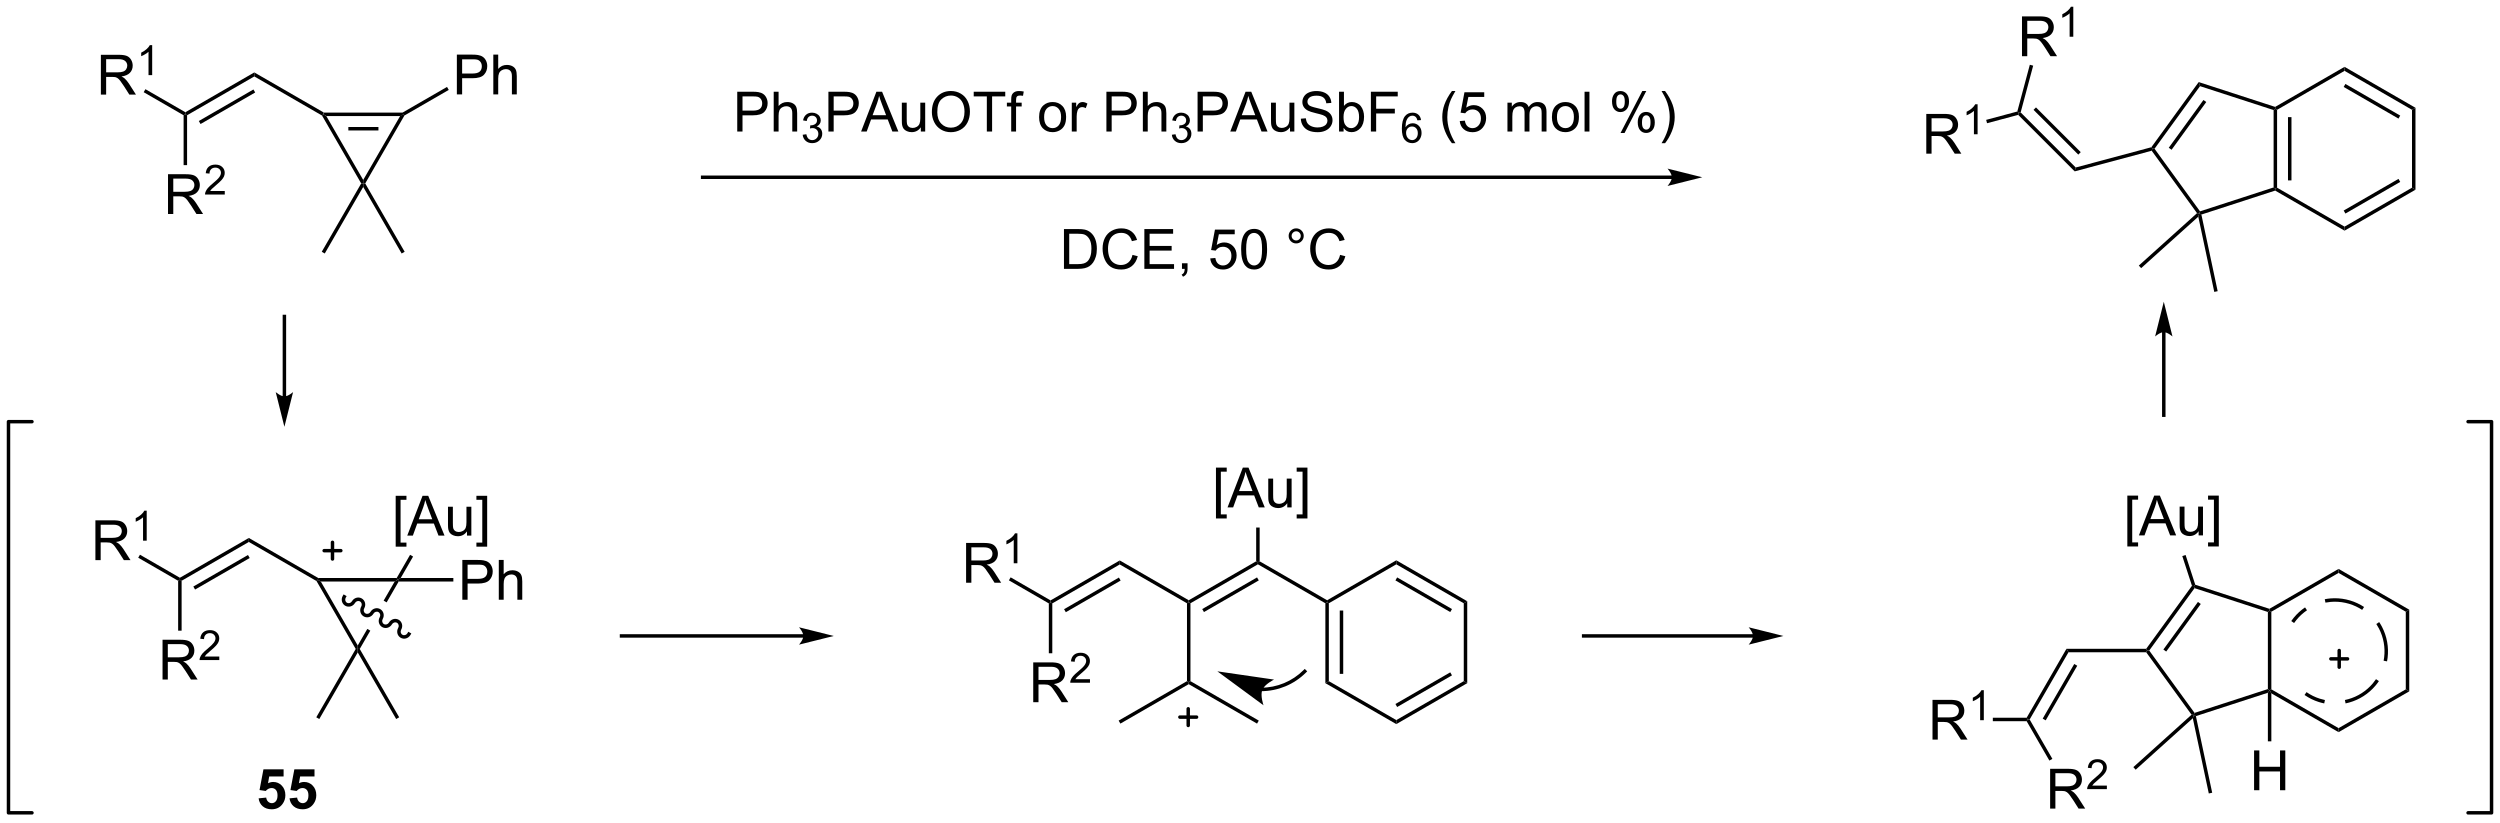 <?xml version="1.0" encoding="UTF-8"?>
<!DOCTYPE svg PUBLIC '-//W3C//DTD SVG 1.0//EN'
          'http://www.w3.org/TR/2001/REC-SVG-20010904/DTD/svg10.dtd'>
<svg stroke-dasharray="none" shape-rendering="auto" xmlns="http://www.w3.org/2000/svg" font-family="'Dialog'" text-rendering="auto" width="987" fill-opacity="1" color-interpolation="auto" color-rendering="auto" preserveAspectRatio="xMidYMid meet" font-size="12px" viewBox="0 0 987 325" fill="black" xmlns:xlink="http://www.w3.org/1999/xlink" stroke="black" image-rendering="auto" stroke-miterlimit="10" stroke-linecap="square" stroke-linejoin="miter" font-style="normal" stroke-width="1" height="325" stroke-dashoffset="0" font-weight="normal" stroke-opacity="1"
><!--Generated by the Batik Graphics2D SVG Generator--><defs id="genericDefs"
  /><g
  ><defs id="defs1"
    ><clipPath clipPathUnits="userSpaceOnUse" id="clipPath1"
      ><path d="M0.646 2.81 L370.767 2.81 L370.767 124.403 L0.646 124.403 L0.646 2.81 Z"
      /></clipPath
      ><clipPath clipPathUnits="userSpaceOnUse" id="clipPath2"
      ><path d="M1.751 14.32 L1.751 132.532 L361.581 132.532 L361.581 14.32 Z"
      /></clipPath
    ></defs
    ><g transform="scale(2.667,2.667) translate(-0.646,-2.81) matrix(1.029,0,0,1.029,-1.155,-11.919)"
    ><path d="M48.711 31.012 L48.278 30.762 L48.345 30.512 L59.711 30.512 L59.778 30.762 L59.345 31.012 ZM51.863 33.083 L56.192 33.083 L56.192 32.583 L51.863 32.583 Z" stroke="none" clip-path="url(#clipPath2)"
    /></g
    ><g transform="matrix(2.743,0,0,2.743,-4.803,-39.279)"
    ><path d="M48.095 30.945 L48.278 30.762 L48.711 31.012 L54.028 40.222 L54.028 40.722 L53.739 40.722 Z" stroke="none" clip-path="url(#clipPath2)"
    /></g
    ><g transform="matrix(2.743,0,0,2.743,-4.803,-39.279)"
    ><path d="M54.316 40.722 L54.028 40.722 L54.028 40.222 L59.345 31.012 L59.778 30.762 L59.961 30.945 Z" stroke="none" clip-path="url(#clipPath2)"
    /></g
    ><g transform="matrix(2.743,0,0,2.743,-4.803,-39.279)"
    ><path d="M67.507 27.907 L67.507 22.181 L69.668 22.181 Q70.239 22.181 70.538 22.236 Q70.96 22.306 71.244 22.504 Q71.531 22.699 71.705 23.056 Q71.879 23.41 71.879 23.837 Q71.879 24.566 71.413 25.074 Q70.95 25.579 69.734 25.579 L68.265 25.579 L68.265 27.907 L67.507 27.907 ZM68.265 24.902 L69.747 24.902 Q70.481 24.902 70.788 24.629 Q71.098 24.355 71.098 23.861 Q71.098 23.501 70.916 23.246 Q70.734 22.988 70.437 22.907 Q70.247 22.855 69.731 22.855 L68.265 22.855 L68.265 24.902 ZM72.754 27.907 L72.754 22.181 L73.458 22.181 L73.458 24.236 Q73.95 23.665 74.7 23.665 Q75.161 23.665 75.499 23.848 Q75.84 24.027 75.986 24.348 Q76.132 24.668 76.132 25.277 L76.132 27.907 L75.429 27.907 L75.429 25.277 Q75.429 24.751 75.2 24.512 Q74.973 24.27 74.554 24.27 Q74.242 24.27 73.965 24.433 Q73.692 24.595 73.575 24.874 Q73.458 25.15 73.458 25.637 L73.458 27.907 L72.754 27.907 Z" stroke="none" clip-path="url(#clipPath2)"
    /></g
    ><g transform="matrix(2.743,0,0,2.743,-4.803,-39.279)"
    ><path d="M59.961 30.945 L59.778 30.762 L59.711 30.512 L66.09 26.829 L66.34 27.262 Z" stroke="none" clip-path="url(#clipPath2)"
    /></g
    ><g transform="matrix(2.743,0,0,2.743,-4.803,-39.279)"
    ><path d="M48.345 30.512 L48.278 30.762 L48.095 30.945 L38.353 25.321 L38.353 24.744 Z" stroke="none" clip-path="url(#clipPath2)"
    /></g
    ><g transform="matrix(2.743,0,0,2.743,-4.803,-39.279)"
    ><path d="M38.353 24.744 L38.353 25.321 L28.678 30.907 L28.428 30.762 L28.428 30.474 ZM38.228 27.198 L30.366 31.737 L30.616 32.17 L38.478 27.631 Z" stroke="none" clip-path="url(#clipPath2)"
    /></g
    ><g transform="matrix(2.743,0,0,2.743,-4.803,-39.279)"
    ><path d="M16.27 27.933 L16.27 22.206 L18.809 22.206 Q19.575 22.206 19.974 22.36 Q20.372 22.513 20.609 22.904 Q20.849 23.294 20.849 23.768 Q20.849 24.378 20.453 24.797 Q20.059 25.214 19.234 25.326 Q19.536 25.472 19.692 25.612 Q20.023 25.917 20.32 26.373 L21.317 27.933 L20.364 27.933 L19.606 26.74 Q19.273 26.224 19.057 25.951 Q18.843 25.677 18.674 25.568 Q18.505 25.459 18.328 25.417 Q18.2 25.388 17.906 25.388 L17.028 25.388 L17.028 27.933 L16.27 27.933 ZM17.028 24.732 L18.656 24.732 Q19.177 24.732 19.468 24.625 Q19.763 24.518 19.914 24.282 Q20.067 24.044 20.067 23.768 Q20.067 23.362 19.77 23.102 Q19.476 22.839 18.841 22.839 L17.028 22.839 L17.028 24.732 Z" stroke="none" clip-path="url(#clipPath2)"
    /></g
    ><g transform="matrix(2.743,0,0,2.743,-4.803,-39.279)"
    ><path d="M23.654 25.133 L23.127 25.133 L23.127 21.771 Q22.935 21.953 22.627 22.134 Q22.318 22.316 22.072 22.408 L22.072 21.898 Q22.513 21.689 22.843 21.394 Q23.175 21.097 23.314 20.82 L23.654 20.82 L23.654 25.133 Z" stroke="none" clip-path="url(#clipPath2)"
    /></g
    ><g transform="matrix(2.743,0,0,2.743,-4.803,-39.279)"
    ><path d="M28.428 30.474 L28.428 30.762 L28.178 30.907 L22.432 27.59 L22.682 27.157 Z" stroke="none" clip-path="url(#clipPath2)"
    /></g
    ><g transform="matrix(2.743,0,0,2.743,-4.803,-39.279)"
    ><path d="M25.933 45.123 L25.933 39.396 L28.473 39.396 Q29.238 39.396 29.637 39.55 Q30.035 39.703 30.272 40.094 Q30.512 40.485 30.512 40.959 Q30.512 41.568 30.116 41.987 Q29.723 42.404 28.897 42.516 Q29.199 42.662 29.355 42.802 Q29.686 43.107 29.983 43.563 L30.98 45.123 L30.027 45.123 L29.269 43.93 Q28.936 43.414 28.72 43.141 Q28.506 42.867 28.337 42.758 Q28.168 42.649 27.991 42.607 Q27.863 42.578 27.569 42.578 L26.691 42.578 L26.691 45.123 L25.933 45.123 ZM26.691 41.922 L28.319 41.922 Q28.84 41.922 29.131 41.815 Q29.426 41.709 29.577 41.472 Q29.73 41.235 29.73 40.959 Q29.73 40.552 29.433 40.292 Q29.139 40.029 28.504 40.029 L26.691 40.029 L26.691 41.922 Z" stroke="none" clip-path="url(#clipPath2)"
    /></g
    ><g transform="matrix(2.743,0,0,2.743,-4.803,-39.279)"
    ><path d="M34.102 41.815 L34.102 42.323 L31.262 42.323 Q31.256 42.131 31.325 41.955 Q31.432 41.666 31.67 41.385 Q31.911 41.104 32.362 40.735 Q33.061 40.16 33.307 39.825 Q33.553 39.489 33.553 39.19 Q33.553 38.877 33.329 38.662 Q33.106 38.446 32.745 38.446 Q32.364 38.446 32.135 38.674 Q31.907 38.903 31.905 39.307 L31.362 39.252 Q31.419 38.645 31.782 38.328 Q32.145 38.01 32.756 38.01 Q33.376 38.01 33.735 38.354 Q34.096 38.696 34.096 39.202 Q34.096 39.459 33.991 39.709 Q33.885 39.957 33.639 40.233 Q33.395 40.508 32.827 40.989 Q32.352 41.387 32.217 41.53 Q32.083 41.672 31.995 41.815 L34.102 41.815 Z" stroke="none" clip-path="url(#clipPath2)"
    /></g
    ><g transform="matrix(2.743,0,0,2.743,-4.803,-39.279)"
    ><path d="M28.178 30.907 L28.428 30.762 L28.678 30.907 L28.678 38.088 L28.178 38.088 Z" stroke="none" clip-path="url(#clipPath2)"
    /></g
    ><g transform="matrix(2.743,0,0,2.743,-4.803,-39.279)"
    ><path d="M242.382 39.586 L102.882 39.586 L102.632 39.586 L102.632 40.086 L102.882 40.086 L242.382 40.086 L242.632 40.086 L242.632 39.586 L242.382 39.586 ZM246.757 39.836 L241.757 38.586 C241.757 38.586 242.382 39.289 242.382 39.836 C242.382 40.383 241.757 41.086 241.757 41.086 Z" stroke="none" clip-path="url(#clipPath2)"
    /></g
    ><g transform="matrix(2.743,0,0,2.743,-4.803,-39.279)"
    ><path d="M107.862 33.248 L107.862 27.521 L110.024 27.521 Q110.594 27.521 110.893 27.576 Q111.315 27.646 111.599 27.844 Q111.886 28.039 112.06 28.396 Q112.235 28.75 112.235 29.177 Q112.235 29.906 111.768 30.414 Q111.305 30.919 110.089 30.919 L108.62 30.919 L108.62 33.248 L107.862 33.248 ZM108.62 30.242 L110.102 30.242 Q110.836 30.242 111.143 29.969 Q111.453 29.695 111.453 29.201 Q111.453 28.841 111.271 28.586 Q111.089 28.328 110.792 28.247 Q110.602 28.195 110.086 28.195 L108.62 28.195 L108.62 30.242 ZM113.11 33.248 L113.11 27.521 L113.813 27.521 L113.813 29.576 Q114.305 29.005 115.055 29.005 Q115.516 29.005 115.854 29.188 Q116.195 29.367 116.341 29.688 Q116.487 30.008 116.487 30.617 L116.487 33.248 L115.784 33.248 L115.784 30.617 Q115.784 30.091 115.555 29.852 Q115.328 29.61 114.909 29.61 Q114.597 29.61 114.32 29.773 Q114.047 29.935 113.93 30.214 Q113.813 30.49 113.813 30.977 L113.813 33.248 L113.11 33.248 Z" stroke="none" clip-path="url(#clipPath2)"
    /></g
    ><g transform="matrix(2.743,0,0,2.743,-4.803,-39.279)"
    ><path d="M117.282 33.713 L117.809 33.642 Q117.901 34.092 118.118 34.289 Q118.337 34.486 118.651 34.486 Q119.022 34.486 119.278 34.228 Q119.536 33.971 119.536 33.59 Q119.536 33.226 119.298 32.992 Q119.061 32.756 118.694 32.756 Q118.546 32.756 118.323 32.814 L118.382 32.351 Q118.434 32.357 118.466 32.357 Q118.804 32.357 119.073 32.181 Q119.343 32.006 119.343 31.639 Q119.343 31.349 119.145 31.16 Q118.95 30.969 118.64 30.969 Q118.331 30.969 118.126 31.162 Q117.921 31.355 117.862 31.742 L117.335 31.648 Q117.433 31.117 117.774 30.826 Q118.118 30.535 118.628 30.535 Q118.979 30.535 119.274 30.685 Q119.571 30.836 119.728 31.098 Q119.884 31.357 119.884 31.65 Q119.884 31.93 119.733 32.158 Q119.585 32.387 119.292 32.521 Q119.673 32.609 119.884 32.887 Q120.095 33.162 120.095 33.578 Q120.095 34.141 119.684 34.533 Q119.274 34.924 118.647 34.924 Q118.083 34.924 117.708 34.588 Q117.335 34.25 117.282 33.713 Z" stroke="none" clip-path="url(#clipPath2)"
    /></g
    ><g transform="matrix(2.743,0,0,2.743,-4.803,-39.279)"
    ><path d="M120.984 33.248 L120.984 27.521 L123.146 27.521 Q123.716 27.521 124.016 27.576 Q124.437 27.646 124.721 27.844 Q125.008 28.039 125.182 28.396 Q125.357 28.75 125.357 29.177 Q125.357 29.906 124.891 30.414 Q124.427 30.919 123.211 30.919 L121.742 30.919 L121.742 33.248 L120.984 33.248 ZM121.742 30.242 L123.224 30.242 Q123.958 30.242 124.266 29.969 Q124.575 29.695 124.575 29.201 Q124.575 28.841 124.393 28.586 Q124.211 28.328 123.914 28.247 Q123.724 28.195 123.208 28.195 L121.742 28.195 L121.742 30.242 ZM125.69 33.248 L127.891 27.521 L128.708 27.521 L131.052 33.248 L130.187 33.248 L129.521 31.513 L127.125 31.513 L126.497 33.248 L125.69 33.248 ZM127.344 30.896 L129.286 30.896 L128.687 29.31 Q128.414 28.586 128.281 28.122 Q128.172 28.672 127.974 29.216 L127.344 30.896 ZM134.286 33.248 L134.286 32.638 Q133.802 33.341 132.969 33.341 Q132.601 33.341 132.284 33.201 Q131.966 33.06 131.81 32.846 Q131.656 32.633 131.594 32.326 Q131.552 32.117 131.552 31.669 L131.552 29.099 L132.255 29.099 L132.255 31.398 Q132.255 31.951 132.297 32.141 Q132.364 32.419 132.578 32.578 Q132.794 32.734 133.109 32.734 Q133.427 32.734 133.703 32.573 Q133.982 32.412 134.096 32.133 Q134.211 31.852 134.211 31.32 L134.211 29.099 L134.914 29.099 L134.914 33.248 L134.286 33.248 ZM135.876 30.458 Q135.876 29.031 136.642 28.227 Q137.407 27.419 138.618 27.419 Q139.41 27.419 140.046 27.8 Q140.684 28.177 141.017 28.854 Q141.353 29.531 141.353 30.391 Q141.353 31.263 141.001 31.951 Q140.65 32.638 140.004 32.992 Q139.361 33.346 138.613 33.346 Q137.806 33.346 137.168 32.956 Q136.532 32.563 136.204 31.888 Q135.876 31.211 135.876 30.458 ZM136.657 30.469 Q136.657 31.505 137.212 32.102 Q137.769 32.695 138.611 32.695 Q139.465 32.695 140.017 32.094 Q140.571 31.492 140.571 30.388 Q140.571 29.688 140.334 29.167 Q140.098 28.646 139.642 28.36 Q139.189 28.07 138.621 28.07 Q137.816 28.07 137.236 28.625 Q136.657 29.177 136.657 30.469 ZM143.786 33.248 L143.786 28.195 L141.898 28.195 L141.898 27.521 L146.437 27.521 L146.437 28.195 L144.544 28.195 L144.544 33.248 L143.786 33.248 ZM147.293 33.248 L147.293 29.646 L146.673 29.646 L146.673 29.099 L147.293 29.099 L147.293 28.656 Q147.293 28.24 147.368 28.037 Q147.47 27.763 147.725 27.594 Q147.98 27.422 148.441 27.422 Q148.738 27.422 149.098 27.492 L148.993 28.107 Q148.775 28.068 148.579 28.068 Q148.259 28.068 148.126 28.206 Q147.993 28.341 147.993 28.716 L147.993 29.099 L148.801 29.099 L148.801 29.646 L147.993 29.646 L147.993 33.248 L147.293 33.248 ZM151.309 31.172 Q151.309 30.021 151.949 29.466 Q152.486 29.005 153.254 29.005 Q154.111 29.005 154.652 29.565 Q155.196 30.125 155.196 31.115 Q155.196 31.914 154.954 32.375 Q154.715 32.833 154.256 33.089 Q153.798 33.341 153.254 33.341 Q152.384 33.341 151.845 32.784 Q151.309 32.224 151.309 31.172 ZM152.032 31.172 Q152.032 31.969 152.379 32.367 Q152.728 32.763 153.254 32.763 Q153.777 32.763 154.124 32.365 Q154.473 31.966 154.473 31.148 Q154.473 30.38 154.124 29.985 Q153.775 29.586 153.254 29.586 Q152.728 29.586 152.379 29.982 Q152.032 30.375 152.032 31.172 ZM156.013 33.248 L156.013 29.099 L156.646 29.099 L156.646 29.727 Q156.888 29.287 157.091 29.146 Q157.297 29.005 157.544 29.005 Q157.898 29.005 158.266 29.232 L158.023 29.883 Q157.766 29.732 157.508 29.732 Q157.279 29.732 157.094 29.87 Q156.911 30.008 156.833 30.255 Q156.716 30.63 156.716 31.076 L156.716 33.248 L156.013 33.248 ZM160.996 33.248 L160.996 27.521 L163.157 27.521 Q163.728 27.521 164.027 27.576 Q164.449 27.646 164.733 27.844 Q165.019 28.039 165.194 28.396 Q165.368 28.75 165.368 29.177 Q165.368 29.906 164.902 30.414 Q164.439 30.919 163.223 30.919 L161.754 30.919 L161.754 33.248 L160.996 33.248 ZM161.754 30.242 L163.236 30.242 Q163.97 30.242 164.277 29.969 Q164.587 29.695 164.587 29.201 Q164.587 28.841 164.405 28.586 Q164.223 28.328 163.926 28.247 Q163.736 28.195 163.22 28.195 L161.754 28.195 L161.754 30.242 ZM166.243 33.248 L166.243 27.521 L166.946 27.521 L166.946 29.576 Q167.439 29.005 168.189 29.005 Q168.65 29.005 168.988 29.188 Q169.329 29.367 169.475 29.688 Q169.621 30.008 169.621 30.617 L169.621 33.248 L168.918 33.248 L168.918 30.617 Q168.918 30.091 168.689 29.852 Q168.462 29.61 168.043 29.61 Q167.73 29.61 167.454 29.773 Q167.181 29.935 167.064 30.214 Q166.946 30.49 166.946 30.977 L166.946 33.248 L166.243 33.248 Z" stroke="none" clip-path="url(#clipPath2)"
    /></g
    ><g transform="matrix(2.743,0,0,2.743,-4.803,-39.279)"
    ><path d="M170.416 33.713 L170.943 33.642 Q171.035 34.092 171.252 34.289 Q171.47 34.486 171.785 34.486 Q172.156 34.486 172.412 34.228 Q172.67 33.971 172.67 33.59 Q172.67 33.226 172.431 32.992 Q172.195 32.756 171.828 32.756 Q171.679 32.756 171.457 32.814 L171.516 32.351 Q171.568 32.357 171.599 32.357 Q171.937 32.357 172.207 32.181 Q172.476 32.006 172.476 31.639 Q172.476 31.349 172.279 31.16 Q172.084 30.969 171.773 30.969 Q171.465 30.969 171.26 31.162 Q171.054 31.355 170.996 31.742 L170.469 31.648 Q170.566 31.117 170.908 30.826 Q171.252 30.535 171.762 30.535 Q172.113 30.535 172.408 30.685 Q172.705 30.836 172.861 31.098 Q173.017 31.357 173.017 31.65 Q173.017 31.93 172.867 32.158 Q172.719 32.387 172.426 32.521 Q172.806 32.609 173.017 32.887 Q173.228 33.162 173.228 33.578 Q173.228 34.141 172.818 34.533 Q172.408 34.924 171.781 34.924 Q171.217 34.924 170.842 34.588 Q170.469 34.25 170.416 33.713 Z" stroke="none" clip-path="url(#clipPath2)"
    /></g
    ><g transform="matrix(2.743,0,0,2.743,-4.803,-39.279)"
    ><path d="M174.118 33.248 L174.118 27.521 L176.28 27.521 Q176.85 27.521 177.149 27.576 Q177.571 27.646 177.855 27.844 Q178.142 28.039 178.316 28.396 Q178.49 28.75 178.49 29.177 Q178.49 29.906 178.024 30.414 Q177.561 30.919 176.345 30.919 L174.876 30.919 L174.876 33.248 L174.118 33.248 ZM174.876 30.242 L176.358 30.242 Q177.092 30.242 177.399 29.969 Q177.709 29.695 177.709 29.201 Q177.709 28.841 177.527 28.586 Q177.345 28.328 177.048 28.247 Q176.858 28.195 176.342 28.195 L174.876 28.195 L174.876 30.242 ZM178.824 33.248 L181.024 27.521 L181.842 27.521 L184.186 33.248 L183.321 33.248 L182.655 31.513 L180.259 31.513 L179.631 33.248 L178.824 33.248 ZM180.477 30.896 L182.42 30.896 L181.821 29.31 Q181.548 28.586 181.415 28.122 Q181.306 28.672 181.108 29.216 L180.477 30.896 ZM187.42 33.248 L187.42 32.638 Q186.936 33.341 186.102 33.341 Q185.735 33.341 185.418 33.201 Q185.1 33.06 184.944 32.846 Q184.79 32.633 184.727 32.326 Q184.686 32.117 184.686 31.669 L184.686 29.099 L185.389 29.099 L185.389 31.398 Q185.389 31.951 185.431 32.141 Q185.498 32.419 185.712 32.578 Q185.928 32.734 186.243 32.734 Q186.561 32.734 186.837 32.573 Q187.115 32.412 187.23 32.133 Q187.345 31.852 187.345 31.32 L187.345 29.099 L188.048 29.099 L188.048 33.248 L187.42 33.248 ZM188.981 31.406 L189.697 31.344 Q189.747 31.773 189.932 32.05 Q190.119 32.326 190.51 32.495 Q190.901 32.664 191.388 32.664 Q191.822 32.664 192.153 32.537 Q192.487 32.406 192.648 32.182 Q192.81 31.958 192.81 31.693 Q192.81 31.422 192.653 31.221 Q192.497 31.021 192.138 30.883 Q191.908 30.794 191.119 30.604 Q190.33 30.414 190.013 30.247 Q189.604 30.031 189.401 29.714 Q189.2 29.396 189.2 29 Q189.2 28.568 189.445 28.19 Q189.692 27.813 190.164 27.617 Q190.638 27.422 191.216 27.422 Q191.854 27.422 192.338 27.628 Q192.825 27.833 193.085 28.232 Q193.349 28.63 193.369 29.133 L192.643 29.188 Q192.583 28.646 192.244 28.37 Q191.908 28.091 191.247 28.091 Q190.56 28.091 190.244 28.344 Q189.932 28.594 189.932 28.951 Q189.932 29.258 190.153 29.458 Q190.372 29.656 191.297 29.867 Q192.221 30.076 192.565 30.232 Q193.065 30.461 193.302 30.815 Q193.541 31.169 193.541 31.63 Q193.541 32.086 193.278 32.492 Q193.018 32.896 192.526 33.123 Q192.036 33.346 191.424 33.346 Q190.645 33.346 190.119 33.12 Q189.596 32.891 189.297 32.438 Q188.997 31.982 188.981 31.406 ZM195.135 33.248 L194.481 33.248 L194.481 27.521 L195.185 27.521 L195.185 29.563 Q195.63 29.005 196.322 29.005 Q196.705 29.005 197.047 29.159 Q197.388 29.313 197.609 29.594 Q197.83 29.872 197.955 30.268 Q198.08 30.662 198.08 31.11 Q198.08 32.177 197.552 32.761 Q197.026 33.341 196.286 33.341 Q195.552 33.341 195.135 32.727 L195.135 33.248 ZM195.127 31.141 Q195.127 31.888 195.33 32.219 Q195.661 32.763 196.229 32.763 Q196.69 32.763 197.026 32.362 Q197.362 31.961 197.362 31.169 Q197.362 30.357 197.039 29.971 Q196.716 29.583 196.26 29.583 Q195.799 29.583 195.463 29.985 Q195.127 30.383 195.127 31.141 ZM199.063 33.248 L199.063 27.521 L202.928 27.521 L202.928 28.195 L199.821 28.195 L199.821 29.969 L202.509 29.969 L202.509 30.646 L199.821 30.646 L199.821 33.248 L199.063 33.248 Z" stroke="none" clip-path="url(#clipPath2)"
    /></g
    ><g transform="matrix(2.743,0,0,2.743,-4.803,-39.279)"
    ><path d="M206.28 31.603 L205.755 31.644 Q205.684 31.334 205.555 31.193 Q205.343 30.969 205.028 30.969 Q204.776 30.969 204.587 31.109 Q204.337 31.291 204.192 31.64 Q204.05 31.988 204.044 32.633 Q204.235 32.342 204.511 32.201 Q204.786 32.06 205.087 32.06 Q205.614 32.06 205.985 32.449 Q206.356 32.838 206.356 33.453 Q206.356 33.857 206.18 34.205 Q206.007 34.551 205.702 34.736 Q205.397 34.922 205.011 34.922 Q204.352 34.922 203.936 34.437 Q203.52 33.951 203.52 32.838 Q203.52 31.592 203.979 31.027 Q204.382 30.535 205.061 30.535 Q205.567 30.535 205.891 30.82 Q206.216 31.103 206.28 31.603 ZM204.126 33.455 Q204.126 33.728 204.241 33.978 Q204.358 34.226 204.565 34.357 Q204.774 34.486 205.003 34.486 Q205.337 34.486 205.577 34.217 Q205.817 33.947 205.817 33.484 Q205.817 33.039 205.579 32.783 Q205.343 32.527 204.981 32.527 Q204.624 32.527 204.374 32.783 Q204.126 33.039 204.126 33.455 Z" stroke="none" clip-path="url(#clipPath2)"
    /></g
    ><g transform="matrix(2.743,0,0,2.743,-4.803,-39.279)"
    ><path d="M210.726 34.932 Q210.142 34.198 209.739 33.214 Q209.338 32.227 209.338 31.172 Q209.338 30.242 209.64 29.391 Q209.991 28.404 210.726 27.422 L211.228 27.422 Q210.757 28.235 210.603 28.583 Q210.366 29.122 210.228 29.708 Q210.062 30.438 210.062 31.177 Q210.062 33.055 211.228 34.932 L210.726 34.932 ZM211.851 31.747 L212.588 31.685 Q212.671 32.224 212.968 32.495 Q213.267 32.766 213.689 32.766 Q214.197 32.766 214.549 32.383 Q214.9 32 214.9 31.367 Q214.9 30.766 214.562 30.419 Q214.226 30.07 213.679 30.07 Q213.338 30.07 213.064 30.227 Q212.791 30.38 212.635 30.625 L211.976 30.539 L212.53 27.599 L215.377 27.599 L215.377 28.271 L213.093 28.271 L212.783 29.81 Q213.299 29.451 213.866 29.451 Q214.616 29.451 215.132 29.971 Q215.648 30.49 215.648 31.305 Q215.648 32.083 215.195 32.648 Q214.642 33.346 213.689 33.346 Q212.908 33.346 212.413 32.909 Q211.921 32.469 211.851 31.747 ZM218.718 33.248 L218.718 29.099 L219.346 29.099 L219.346 29.68 Q219.541 29.375 219.864 29.19 Q220.189 29.005 220.603 29.005 Q221.064 29.005 221.359 29.198 Q221.655 29.388 221.775 29.732 Q222.267 29.005 223.056 29.005 Q223.674 29.005 224.004 29.346 Q224.338 29.688 224.338 30.398 L224.338 33.248 L223.64 33.248 L223.64 30.633 Q223.64 30.211 223.57 30.026 Q223.502 29.841 223.322 29.729 Q223.142 29.615 222.9 29.615 Q222.463 29.615 222.174 29.906 Q221.885 30.195 221.885 30.836 L221.885 33.248 L221.181 33.248 L221.181 30.552 Q221.181 30.083 221.01 29.849 Q220.838 29.615 220.447 29.615 Q220.15 29.615 219.898 29.771 Q219.648 29.927 219.533 30.229 Q219.421 30.529 219.421 31.094 L219.421 33.248 L218.718 33.248 ZM225.119 31.172 Q225.119 30.021 225.76 29.466 Q226.296 29.005 227.064 29.005 Q227.921 29.005 228.463 29.565 Q229.007 30.125 229.007 31.115 Q229.007 31.914 228.765 32.375 Q228.525 32.833 228.067 33.089 Q227.609 33.341 227.064 33.341 Q226.195 33.341 225.655 32.784 Q225.119 32.224 225.119 31.172 ZM225.843 31.172 Q225.843 31.969 226.189 32.367 Q226.538 32.763 227.064 32.763 Q227.588 32.763 227.934 32.365 Q228.283 31.966 228.283 31.148 Q228.283 30.38 227.934 29.985 Q227.585 29.586 227.064 29.586 Q226.538 29.586 226.189 29.982 Q225.843 30.375 225.843 31.172 ZM229.816 33.248 L229.816 27.521 L230.519 27.521 L230.519 33.248 L229.816 33.248 ZM233.769 28.896 Q233.769 28.281 234.076 27.852 Q234.386 27.422 234.972 27.422 Q235.511 27.422 235.863 27.807 Q236.217 28.193 236.217 28.938 Q236.217 29.664 235.86 30.057 Q235.503 30.451 234.98 30.451 Q234.459 30.451 234.113 30.065 Q233.769 29.677 233.769 28.896 ZM234.99 27.906 Q234.73 27.906 234.555 28.133 Q234.381 28.36 234.381 28.966 Q234.381 29.516 234.555 29.742 Q234.732 29.966 234.99 29.966 Q235.256 29.966 235.43 29.74 Q235.605 29.513 235.605 28.912 Q235.605 28.357 235.428 28.133 Q235.253 27.906 234.99 27.906 ZM234.995 33.458 L238.128 27.422 L238.698 27.422 L235.576 33.458 L234.995 33.458 ZM237.472 31.904 Q237.472 31.287 237.779 30.86 Q238.089 30.43 238.678 30.43 Q239.217 30.43 239.571 30.815 Q239.925 31.201 239.925 31.945 Q239.925 32.672 239.566 33.065 Q239.209 33.458 238.683 33.458 Q238.162 33.458 237.816 33.07 Q237.472 32.68 237.472 31.904 ZM238.698 30.914 Q238.433 30.914 238.258 31.141 Q238.084 31.367 238.084 31.974 Q238.084 32.521 238.258 32.748 Q238.435 32.974 238.693 32.974 Q238.964 32.974 239.136 32.748 Q239.31 32.521 239.31 31.919 Q239.31 31.365 239.133 31.141 Q238.959 30.914 238.698 30.914 ZM241.405 34.932 L240.9 34.932 Q242.07 33.055 242.07 31.177 Q242.07 30.443 241.9 29.719 Q241.767 29.133 241.53 28.594 Q241.377 28.242 240.9 27.422 L241.405 27.422 Q242.14 28.404 242.491 29.391 Q242.791 30.242 242.791 31.172 Q242.791 32.227 242.387 33.214 Q241.984 34.198 241.405 34.932 Z" stroke="none" clip-path="url(#clipPath2)"
    /></g
    ><g transform="matrix(2.743,0,0,2.743,-4.803,-39.279)"
    ><path d="M154.887 53.013 L154.887 47.287 L156.861 47.287 Q157.528 47.287 157.879 47.367 Q158.372 47.482 158.72 47.779 Q159.174 48.162 159.398 48.758 Q159.622 49.352 159.622 50.117 Q159.622 50.771 159.468 51.276 Q159.317 51.779 159.077 52.11 Q158.84 52.438 158.556 52.628 Q158.275 52.818 157.874 52.917 Q157.473 53.013 156.955 53.013 L154.887 53.013 ZM155.645 52.336 L156.869 52.336 Q157.434 52.336 157.757 52.232 Q158.08 52.125 158.27 51.935 Q158.541 51.664 158.689 51.211 Q158.84 50.755 158.84 50.107 Q158.84 49.209 158.546 48.727 Q158.252 48.242 157.83 48.078 Q157.525 47.961 156.848 47.961 L155.645 47.961 L155.645 52.336 ZM164.75 51.005 L165.508 51.196 Q165.271 52.13 164.651 52.623 Q164.032 53.112 163.138 53.112 Q162.211 53.112 161.631 52.735 Q161.053 52.357 160.748 51.643 Q160.446 50.927 160.446 50.107 Q160.446 49.211 160.787 48.547 Q161.131 47.88 161.761 47.534 Q162.391 47.188 163.149 47.188 Q164.008 47.188 164.594 47.625 Q165.18 48.063 165.412 48.857 L164.665 49.031 Q164.467 48.406 164.086 48.123 Q163.709 47.836 163.133 47.836 Q162.474 47.836 162.029 48.154 Q161.586 48.469 161.407 49.003 Q161.227 49.537 161.227 50.102 Q161.227 50.834 161.441 51.378 Q161.654 51.922 162.102 52.193 Q162.553 52.461 163.076 52.461 Q163.711 52.461 164.151 52.094 Q164.594 51.727 164.75 51.005 ZM166.458 53.013 L166.458 47.287 L170.598 47.287 L170.598 47.961 L167.215 47.961 L167.215 49.716 L170.385 49.716 L170.385 50.388 L167.215 50.388 L167.215 52.336 L170.731 52.336 L170.731 53.013 L166.458 53.013 ZM171.872 53.013 L171.872 52.211 L172.674 52.211 L172.674 53.013 Q172.674 53.456 172.517 53.727 Q172.361 53.998 172.02 54.146 L171.825 53.846 Q172.049 53.748 172.153 53.557 Q172.26 53.37 172.27 53.013 L171.872 53.013 ZM175.939 51.513 L176.676 51.451 Q176.76 51.99 177.056 52.261 Q177.356 52.531 177.778 52.531 Q178.286 52.531 178.637 52.149 Q178.989 51.766 178.989 51.133 Q178.989 50.531 178.65 50.185 Q178.314 49.836 177.767 49.836 Q177.426 49.836 177.153 49.992 Q176.879 50.146 176.723 50.391 L176.064 50.305 L176.619 47.365 L179.465 47.365 L179.465 48.037 L177.181 48.037 L176.872 49.576 Q177.387 49.216 177.955 49.216 Q178.705 49.216 179.22 49.737 Q179.736 50.255 179.736 51.071 Q179.736 51.849 179.283 52.414 Q178.731 53.112 177.778 53.112 Q176.997 53.112 176.502 52.675 Q176.01 52.235 175.939 51.513 ZM180.388 50.188 Q180.388 49.172 180.597 48.555 Q180.805 47.935 181.217 47.599 Q181.631 47.263 182.256 47.263 Q182.717 47.263 183.063 47.448 Q183.412 47.633 183.638 47.985 Q183.865 48.334 183.993 48.836 Q184.123 49.336 184.123 50.188 Q184.123 51.196 183.915 51.815 Q183.709 52.435 183.295 52.774 Q182.883 53.112 182.256 53.112 Q181.428 53.112 180.954 52.516 Q180.388 51.802 180.388 50.188 ZM181.11 50.188 Q181.11 51.599 181.441 52.065 Q181.771 52.531 182.256 52.531 Q182.74 52.531 183.068 52.063 Q183.399 51.594 183.399 50.188 Q183.399 48.774 183.068 48.31 Q182.74 47.844 182.248 47.844 Q181.763 47.844 181.474 48.255 Q181.11 48.779 181.11 50.188 ZM187.227 48.271 Q187.227 47.821 187.545 47.505 Q187.865 47.188 188.31 47.188 Q188.763 47.188 189.079 47.505 Q189.396 47.821 189.396 48.271 Q189.396 48.719 189.076 49.039 Q188.758 49.357 188.31 49.357 Q187.865 49.357 187.545 49.042 Q187.227 48.724 187.227 48.271 ZM187.654 48.271 Q187.654 48.544 187.847 48.737 Q188.04 48.93 188.313 48.93 Q188.584 48.93 188.776 48.737 Q188.969 48.544 188.969 48.271 Q188.969 47.998 188.776 47.805 Q188.584 47.61 188.313 47.61 Q188.04 47.61 187.847 47.805 Q187.654 47.998 187.654 48.271 ZM194.629 51.005 L195.387 51.196 Q195.15 52.13 194.53 52.623 Q193.911 53.112 193.017 53.112 Q192.09 53.112 191.51 52.735 Q190.931 52.357 190.627 51.643 Q190.325 50.927 190.325 50.107 Q190.325 49.211 190.666 48.547 Q191.01 47.88 191.64 47.534 Q192.27 47.188 193.028 47.188 Q193.887 47.188 194.473 47.625 Q195.059 48.063 195.291 48.857 L194.543 49.031 Q194.345 48.406 193.965 48.123 Q193.588 47.836 193.012 47.836 Q192.353 47.836 191.908 48.154 Q191.465 48.469 191.286 49.003 Q191.106 49.537 191.106 50.102 Q191.106 50.834 191.32 51.378 Q191.533 51.922 191.981 52.193 Q192.431 52.461 192.955 52.461 Q193.59 52.461 194.03 52.094 Q194.473 51.727 194.629 51.005 Z" stroke="none" clip-path="url(#clipPath2)"
    /></g
    ><g transform="matrix(2.743,0,0,2.743,-4.803,-39.279)"
    ><path d="M328.992 30.161 L329.242 29.98 L329.492 30.124 L329.492 41.335 L329.242 41.48 L328.992 41.298 ZM331.062 31.175 L331.062 40.285 L331.562 40.285 L331.562 31.175 Z" stroke="none" clip-path="url(#clipPath2)"
    /></g
    ><g transform="matrix(2.743,0,0,2.743,-4.803,-39.279)"
    ><path d="M329.213 41.752 L329.242 41.48 L329.492 41.335 L339.201 46.941 L339.201 47.518 Z" stroke="none" clip-path="url(#clipPath2)"
    /></g
    ><g transform="matrix(2.743,0,0,2.743,-4.803,-39.279)"
    ><path d="M339.201 47.518 L339.201 46.941 L348.91 41.335 L349.41 41.624 ZM339.326 45.056 L347.215 40.501 L346.965 40.068 L339.076 44.623 Z" stroke="none" clip-path="url(#clipPath2)"
    /></g
    ><g transform="matrix(2.743,0,0,2.743,-4.803,-39.279)"
    ><path d="M349.41 41.624 L348.91 41.335 L348.91 30.124 L349.41 29.835 Z" stroke="none" clip-path="url(#clipPath2)"
    /></g
    ><g transform="matrix(2.743,0,0,2.743,-4.803,-39.279)"
    ><path d="M349.41 29.835 L348.91 30.124 L339.201 24.518 L339.201 23.941 ZM347.215 30.958 L339.326 26.403 L339.076 26.836 L346.965 31.391 Z" stroke="none" clip-path="url(#clipPath2)"
    /></g
    ><g transform="matrix(2.743,0,0,2.743,-4.803,-39.279)"
    ><path d="M339.201 23.941 L339.201 24.518 L329.492 30.124 L329.242 29.98 L329.213 29.707 Z" stroke="none" clip-path="url(#clipPath2)"
    /></g
    ><g transform="matrix(2.743,0,0,2.743,-4.803,-39.279)"
    ><path d="M329.213 29.707 L329.242 29.98 L328.992 30.161 L318.4 26.72 L318.209 26.132 Z" stroke="none" clip-path="url(#clipPath2)"
    /></g
    ><g transform="matrix(2.743,0,0,2.743,-4.803,-39.279)"
    ><path d="M318.209 26.132 L318.4 26.72 L311.854 35.73 L311.545 35.73 L311.395 35.511 ZM318.893 28.712 L313.901 35.583 L314.306 35.877 L319.297 29.006 Z" stroke="none" clip-path="url(#clipPath2)"
    /></g
    ><g transform="matrix(2.743,0,0,2.743,-4.803,-39.279)"
    ><path d="M311.444 36.016 L311.545 35.73 L311.854 35.73 L318.4 44.739 L318.304 45.033 L317.97 44.998 Z" stroke="none" clip-path="url(#clipPath2)"
    /></g
    ><g transform="matrix(2.743,0,0,2.743,-4.803,-39.279)"
    ><path d="M318.596 45.201 L318.304 45.033 L318.4 44.739 L328.992 41.298 L329.242 41.48 L329.213 41.752 Z" stroke="none" clip-path="url(#clipPath2)"
    /></g
    ><g transform="matrix(2.743,0,0,2.743,-4.803,-39.279)"
    ><path d="M311.395 35.511 L311.545 35.73 L311.444 36.016 L300.362 38.985 L300.511 38.427 Z" stroke="none" clip-path="url(#clipPath2)"
    /></g
    ><g transform="matrix(2.743,0,0,2.743,-4.803,-39.279)"
    ><path d="M300.511 38.427 L300.362 38.985 L292.23 30.853 L292.305 30.574 L292.584 30.5 ZM301.232 36.22 L294.791 29.779 L294.437 30.132 L300.879 36.574 Z" stroke="none" clip-path="url(#clipPath2)"
    /></g
    ><g transform="matrix(2.743,0,0,2.743,-4.803,-39.279)"
    ><path d="M279.002 36.44 L279.002 30.714 L281.541 30.714 Q282.307 30.714 282.705 30.867 Q283.104 31.021 283.341 31.412 Q283.58 31.802 283.58 32.276 Q283.58 32.886 283.185 33.305 Q282.791 33.721 281.966 33.834 Q282.268 33.979 282.424 34.12 Q282.755 34.425 283.052 34.88 L284.049 36.44 L283.096 36.44 L282.338 35.248 Q282.005 34.732 281.789 34.459 Q281.575 34.185 281.406 34.076 Q281.237 33.966 281.06 33.925 Q280.932 33.896 280.638 33.896 L279.76 33.896 L279.76 36.44 L279.002 36.44 ZM279.76 33.24 L281.388 33.24 Q281.909 33.24 282.2 33.133 Q282.495 33.026 282.646 32.789 Q282.799 32.552 282.799 32.276 Q282.799 31.87 282.502 31.61 Q282.208 31.346 281.573 31.346 L279.76 31.346 L279.76 33.24 Z" stroke="none" clip-path="url(#clipPath2)"
    /></g
    ><g transform="matrix(2.743,0,0,2.743,-4.803,-39.279)"
    ><path d="M286.386 33.64 L285.858 33.64 L285.858 30.279 Q285.667 30.461 285.358 30.642 Q285.05 30.824 284.804 30.916 L284.804 30.406 Q285.245 30.197 285.575 29.902 Q285.907 29.605 286.046 29.328 L286.386 29.328 L286.386 33.64 Z" stroke="none" clip-path="url(#clipPath2)"
    /></g
    ><g transform="matrix(2.743,0,0,2.743,-4.803,-39.279)"
    ><path d="M292.101 30.37 L292.305 30.574 L292.23 30.853 L287.748 32.054 L287.619 31.571 Z" stroke="none" clip-path="url(#clipPath2)"
    /></g
    ><g transform="matrix(2.743,0,0,2.743,-4.803,-39.279)"
    ><path d="M292.776 22.405 L292.776 16.678 L295.315 16.678 Q296.081 16.678 296.479 16.832 Q296.878 16.985 297.115 17.376 Q297.354 17.767 297.354 18.241 Q297.354 18.85 296.959 19.269 Q296.565 19.686 295.74 19.798 Q296.042 19.944 296.198 20.084 Q296.529 20.389 296.826 20.845 L297.823 22.405 L296.87 22.405 L296.112 21.212 Q295.779 20.696 295.563 20.423 Q295.349 20.149 295.18 20.04 Q295.011 19.931 294.834 19.889 Q294.706 19.86 294.412 19.86 L293.534 19.86 L293.534 22.405 L292.776 22.405 ZM293.534 19.204 L295.162 19.204 Q295.683 19.204 295.974 19.097 Q296.269 18.991 296.42 18.754 Q296.573 18.517 296.573 18.241 Q296.573 17.834 296.276 17.574 Q295.982 17.311 295.347 17.311 L293.534 17.311 L293.534 19.204 Z" stroke="none" clip-path="url(#clipPath2)"
    /></g
    ><g transform="matrix(2.743,0,0,2.743,-4.803,-39.279)"
    ><path d="M300.16 19.605 L299.632 19.605 L299.632 16.243 Q299.441 16.425 299.132 16.607 Q298.824 16.788 298.578 16.88 L298.578 16.37 Q299.019 16.161 299.349 15.866 Q299.681 15.569 299.82 15.292 L300.16 15.292 L300.16 19.605 Z" stroke="none" clip-path="url(#clipPath2)"
    /></g
    ><g transform="matrix(2.743,0,0,2.743,-4.803,-39.279)"
    ><path d="M292.584 30.5 L292.305 30.574 L292.101 30.37 L293.904 23.64 L294.387 23.769 Z" stroke="none" clip-path="url(#clipPath2)"
    /></g
    ><g transform="matrix(2.743,0,0,2.743,-4.803,-39.279)"
    ><path d="M53.739 40.722 L54.028 40.722 L54.028 41.222 L48.494 50.806 L48.061 50.556 Z" stroke="none" clip-path="url(#clipPath2)"
    /></g
    ><g transform="matrix(2.743,0,0,2.743,-4.803,-39.279)"
    ><path d="M59.994 50.556 L59.561 50.806 L54.028 41.222 L54.028 40.722 L54.316 40.722 Z" stroke="none" clip-path="url(#clipPath2)"
    /></g
    ><g transform="matrix(2.743,0,0,2.743,-4.803,-39.279)"
    ><path d="M317.97 44.998 L318.304 45.033 L318.15 45.509 L309.925 52.914 L309.591 52.542 Z" stroke="none" clip-path="url(#clipPath2)"
    /></g
    ><g transform="matrix(2.743,0,0,2.743,-4.803,-39.279)"
    ><path d="M320.94 56.23 L320.451 56.334 L318.15 45.509 L318.304 45.033 L318.596 45.201 Z" stroke="none" clip-path="url(#clipPath2)"
    /></g
    ><g transform="matrix(2.743,0,0,2.743,-4.803,-39.279)"
    ><path d="M47.557 97.516 L47.49 97.766 L47.923 98.016 L58.557 98.016 L58.99 97.766 L58.846 97.516 Z" stroke="none" clip-path="url(#clipPath2)"
    /></g
    ><g transform="matrix(2.743,0,0,2.743,-4.803,-39.279)"
    ><path d="M47.49 97.766 L47.307 97.948 L52.951 107.725 L53.24 107.725 L53.24 107.225 L47.923 98.016 L47.49 97.766 Z" stroke="none" clip-path="url(#clipPath2)"
    /></g
    ><g transform="matrix(2.743,0,0,2.743,-4.803,-39.279)"
    ><path d="M58.99 97.766 L58.557 98.016 L56.967 100.77 L56.967 100.77 L57.4 101.02 L57.4 101.02 L59.134 98.016 L58.99 97.766 ZM54.617 104.841 L53.24 107.225 L53.24 107.725 L53.529 107.725 L55.05 105.091 L54.617 104.841 Z" stroke="none" clip-path="url(#clipPath2)"
    /></g
    ><g transform="matrix(2.743,0,0,2.743,-4.803,-39.279)"
    ><path d="M47.557 97.516 L47.49 97.766 L47.307 97.948 L37.565 92.324 L37.565 91.747 Z" stroke="none" clip-path="url(#clipPath2)"
    /></g
    ><g transform="matrix(2.743,0,0,2.743,-4.803,-39.279)"
    ><path d="M37.565 91.747 L37.565 92.324 L27.891 97.91 L27.641 97.766 L27.641 97.477 ZM37.44 94.201 L29.578 98.74 L29.828 99.173 L37.69 94.634 Z" stroke="none" clip-path="url(#clipPath2)"
    /></g
    ><g transform="matrix(2.743,0,0,2.743,-4.803,-39.279)"
    ><path d="M15.483 94.935 L15.483 89.209 L18.022 89.209 Q18.788 89.209 19.186 89.362 Q19.584 89.516 19.821 89.907 Q20.061 90.297 20.061 90.771 Q20.061 91.381 19.665 91.8 Q19.272 92.217 18.446 92.329 Q18.748 92.475 18.905 92.615 Q19.235 92.92 19.532 93.376 L20.53 94.935 L19.577 94.935 L18.819 93.743 Q18.485 93.227 18.269 92.954 Q18.056 92.68 17.887 92.571 Q17.717 92.461 17.54 92.42 Q17.413 92.391 17.118 92.391 L16.241 92.391 L16.241 94.935 L15.483 94.935 ZM16.241 91.735 L17.868 91.735 Q18.389 91.735 18.681 91.628 Q18.975 91.521 19.126 91.284 Q19.28 91.047 19.28 90.771 Q19.28 90.365 18.983 90.105 Q18.689 89.842 18.053 89.842 L16.241 89.842 L16.241 91.735 Z" stroke="none" clip-path="url(#clipPath2)"
    /></g
    ><g transform="matrix(2.743,0,0,2.743,-4.803,-39.279)"
    ><path d="M22.866 92.135 L22.339 92.135 L22.339 88.774 Q22.148 88.956 21.839 89.137 Q21.53 89.319 21.284 89.411 L21.284 88.901 Q21.726 88.692 22.056 88.397 Q22.388 88.1 22.526 87.823 L22.866 87.823 L22.866 92.135 Z" stroke="none" clip-path="url(#clipPath2)"
    /></g
    ><g transform="matrix(2.743,0,0,2.743,-4.803,-39.279)"
    ><path d="M27.641 97.477 L27.641 97.766 L27.391 97.91 L21.645 94.593 L21.895 94.159 Z" stroke="none" clip-path="url(#clipPath2)"
    /></g
    ><g transform="matrix(2.743,0,0,2.743,-4.803,-39.279)"
    ><path d="M25.146 112.126 L25.146 106.399 L27.685 106.399 Q28.451 106.399 28.849 106.553 Q29.247 106.706 29.484 107.097 Q29.724 107.487 29.724 107.961 Q29.724 108.571 29.328 108.99 Q28.935 109.407 28.109 109.519 Q28.411 109.665 28.568 109.805 Q28.898 110.11 29.195 110.566 L30.193 112.126 L29.24 112.126 L28.482 110.933 Q28.148 110.417 27.932 110.144 Q27.719 109.87 27.549 109.761 Q27.38 109.651 27.203 109.61 Q27.076 109.581 26.781 109.581 L25.904 109.581 L25.904 112.126 L25.146 112.126 ZM25.904 108.925 L27.531 108.925 Q28.052 108.925 28.344 108.818 Q28.638 108.711 28.789 108.475 Q28.943 108.237 28.943 107.961 Q28.943 107.555 28.646 107.295 Q28.352 107.032 27.716 107.032 L25.904 107.032 L25.904 108.925 Z" stroke="none" clip-path="url(#clipPath2)"
    /></g
    ><g transform="matrix(2.743,0,0,2.743,-4.803,-39.279)"
    ><path d="M33.314 108.818 L33.314 109.326 L30.474 109.326 Q30.469 109.134 30.537 108.958 Q30.645 108.669 30.883 108.388 Q31.123 108.107 31.574 107.738 Q32.273 107.163 32.52 106.828 Q32.766 106.492 32.766 106.193 Q32.766 105.88 32.541 105.665 Q32.318 105.448 31.957 105.448 Q31.576 105.448 31.348 105.677 Q31.119 105.906 31.117 106.31 L30.574 106.255 Q30.631 105.648 30.994 105.331 Q31.357 105.013 31.969 105.013 Q32.588 105.013 32.947 105.357 Q33.309 105.698 33.309 106.204 Q33.309 106.462 33.203 106.712 Q33.098 106.96 32.852 107.236 Q32.607 107.511 32.039 107.992 Q31.564 108.39 31.43 108.532 Q31.295 108.675 31.207 108.818 L33.314 108.818 Z" stroke="none" clip-path="url(#clipPath2)"
    /></g
    ><g transform="matrix(2.743,0,0,2.743,-4.803,-39.279)"
    ><path d="M27.391 97.91 L27.641 97.766 L27.891 97.91 L27.891 105.091 L27.391 105.091 Z" stroke="none" clip-path="url(#clipPath2)"
    /></g
    ><g transform="matrix(2.743,0,0,2.743,-4.803,-39.279)"
    ><path d="M52.951 107.725 L53.24 107.725 L53.24 108.225 L47.706 117.809 L47.273 117.559 Z" stroke="none" clip-path="url(#clipPath2)"
    /></g
    ><g transform="matrix(2.743,0,0,2.743,-4.803,-39.279)"
    ><path d="M59.206 117.559 L58.773 117.809 L53.24 108.225 L53.24 107.725 L53.529 107.725 Z" stroke="none" clip-path="url(#clipPath2)"
    /></g
    ><g transform="matrix(2.743,0,0,2.743,-4.803,-39.279)"
    ><path d="M68.295 100.641 L68.295 94.914 L70.456 94.914 Q71.026 94.914 71.326 94.969 Q71.748 95.039 72.032 95.237 Q72.318 95.432 72.493 95.789 Q72.667 96.143 72.667 96.57 Q72.667 97.299 72.201 97.807 Q71.737 98.312 70.521 98.312 L69.052 98.312 L69.052 100.641 L68.295 100.641 ZM69.052 97.635 L70.534 97.635 Q71.269 97.635 71.576 97.362 Q71.886 97.088 71.886 96.594 Q71.886 96.234 71.704 95.979 Q71.521 95.721 71.224 95.641 Q71.034 95.588 70.519 95.588 L69.052 95.588 L69.052 97.635 ZM73.542 100.641 L73.542 94.914 L74.245 94.914 L74.245 96.969 Q74.737 96.398 75.487 96.398 Q75.948 96.398 76.287 96.581 Q76.628 96.76 76.774 97.081 Q76.92 97.401 76.92 98.01 L76.92 100.641 L76.217 100.641 L76.217 98.01 Q76.217 97.484 75.987 97.245 Q75.761 97.002 75.342 97.002 Q75.029 97.002 74.753 97.166 Q74.48 97.328 74.362 97.607 Q74.245 97.883 74.245 98.37 L74.245 100.641 L73.542 100.641 Z" stroke="none" clip-path="url(#clipPath2)"
    /></g
    ><g transform="matrix(2.743,0,0,2.743,-4.803,-39.279)"
    ><path d="M58.702 92.997 L58.702 85.68 L60.252 85.68 L60.252 86.26 L59.405 86.26 L59.405 92.414 L60.252 92.414 L60.252 92.997 L58.702 92.997 ZM60.368 91.406 L62.568 85.68 L63.386 85.68 L65.73 91.406 L64.865 91.406 L64.198 89.672 L61.803 89.672 L61.175 91.406 L60.368 91.406 ZM62.021 89.055 L63.964 89.055 L63.365 87.469 Q63.092 86.745 62.959 86.281 Q62.849 86.831 62.651 87.375 L62.021 89.055 ZM68.964 91.406 L68.964 90.797 Q68.48 91.5 67.646 91.5 Q67.279 91.5 66.961 91.359 Q66.644 91.219 66.487 91.005 Q66.334 90.792 66.271 90.484 Q66.23 90.276 66.23 89.828 L66.23 87.258 L66.933 87.258 L66.933 89.557 Q66.933 90.109 66.974 90.299 Q67.042 90.578 67.256 90.737 Q67.472 90.893 67.787 90.893 Q68.105 90.893 68.381 90.732 Q68.659 90.57 68.774 90.292 Q68.888 90.01 68.888 89.479 L68.888 87.258 L69.592 87.258 L69.592 91.406 L68.964 91.406 ZM71.869 92.997 L70.32 92.997 L70.32 92.414 L71.166 92.414 L71.166 86.26 L70.32 86.26 L70.32 85.68 L71.869 85.68 L71.869 92.997 Z" stroke="none" clip-path="url(#clipPath2)"
    /></g
    ><g transform="matrix(2.743,0,0,2.743,-4.803,-39.279)"
    ><path d="M59.134 98.016 L58.99 97.766 L59.423 97.516 L67.002 97.516 L67.002 98.016 Z" stroke="none" clip-path="url(#clipPath2)"
    /></g
    ><g transform="matrix(2.743,0,0,2.743,-4.803,-39.279)"
    ><path d="M60.774 94.175 L61.207 94.425 L59.423 97.516 L58.99 97.766 L58.846 97.516 Z" stroke="none" clip-path="url(#clipPath2)"
    /></g
    ><g stroke-width="0.5" transform="matrix(2.743,0,0,2.743,-4.803,-39.279)" stroke-linejoin="round" stroke-linecap="round"
    ><path fill="none" d="M48.406 93.576 L50.806 93.576 M49.606 92.376 L49.606 94.776" clip-path="url(#clipPath2)"
    /></g
    ><g transform="matrix(2.743,0,0,2.743,-4.803,-39.279)"
    ><path d="M51.082 100.086 C50.792 100.588 50.952 101.223 51.438 101.504 C51.925 101.786 52.555 101.606 52.845 101.104 C52.997 100.841 53.321 100.744 53.569 100.887 C53.816 101.03 53.894 101.359 53.742 101.622 C53.452 102.124 53.612 102.759 54.099 103.04 C54.586 103.322 55.216 103.142 55.505 102.64 C55.657 102.377 55.981 102.28 56.229 102.423 C56.477 102.566 56.554 102.895 56.403 103.158 C56.113 103.66 56.272 104.295 56.759 104.576 C57.246 104.858 57.876 104.678 58.166 104.176 C58.318 103.913 58.642 103.816 58.89 103.959 C59.137 104.102 59.215 104.431 59.063 104.694 C58.773 105.197 58.933 105.831 59.42 106.112 C59.907 106.394 60.536 106.214 60.826 105.712 L60.951 105.495 L60.518 105.246 L60.393 105.462 C60.241 105.725 59.917 105.822 59.67 105.679 C59.422 105.536 59.344 105.207 59.496 104.944 C59.786 104.442 59.626 103.807 59.139 103.526 C58.652 103.245 58.023 103.424 57.733 103.926 C57.581 104.189 57.257 104.286 57.009 104.143 C56.761 104 56.684 103.671 56.836 103.408 C57.126 102.906 56.966 102.271 56.479 101.99 C55.992 101.709 55.362 101.888 55.072 102.39 C54.92 102.653 54.596 102.75 54.349 102.607 C54.101 102.464 54.023 102.135 54.175 101.872 C54.465 101.37 54.306 100.735 53.819 100.454 C53.332 100.173 52.702 100.352 52.412 100.854 C52.26 101.117 51.936 101.214 51.688 101.071 C51.441 100.928 51.363 100.599 51.515 100.336 L51.64 100.119 L51.207 99.87 L51.082 100.086 Z" stroke="none" clip-path="url(#clipPath2)"
    /></g
    ><g transform="matrix(2.743,0,0,2.743,-4.803,-39.279)"
    ><path d="M117.377 105.604 L91.206 105.604 L90.956 105.604 L90.956 106.104 L91.206 106.104 L117.377 106.104 L117.627 106.104 L117.627 105.604 L117.377 105.604 ZM121.752 105.854 L116.752 104.604 C116.752 104.604 117.377 105.308 117.377 105.854 C117.377 106.401 116.752 107.104 116.752 107.104 Z" stroke="none" clip-path="url(#clipPath2)"
    /></g
    ><g transform="matrix(2.743,0,0,2.743,-4.803,-39.279)"
    ><path d="M192.511 101.147 L192.761 101.003 L193.011 101.147 L193.011 112.359 L192.511 112.647 ZM194.581 102.198 L194.581 111.308 L195.081 111.308 L195.081 102.198 Z" stroke="none" clip-path="url(#clipPath2)"
    /></g
    ><g transform="matrix(2.743,0,0,2.743,-4.803,-39.279)"
    ><path d="M192.511 112.647 L193.011 112.359 L202.72 117.964 L202.72 118.541 Z" stroke="none" clip-path="url(#clipPath2)"
    /></g
    ><g transform="matrix(2.743,0,0,2.743,-4.803,-39.279)"
    ><path d="M202.72 118.541 L202.72 117.964 L212.43 112.359 L212.93 112.647 ZM202.845 116.079 L210.735 111.524 L210.485 111.091 L202.595 115.646 Z" stroke="none" clip-path="url(#clipPath2)"
    /></g
    ><g transform="matrix(2.743,0,0,2.743,-4.803,-39.279)"
    ><path d="M212.93 112.647 L212.43 112.359 L212.43 101.147 L212.93 100.859 Z" stroke="none" clip-path="url(#clipPath2)"
    /></g
    ><g transform="matrix(2.743,0,0,2.743,-4.803,-39.279)"
    ><path d="M212.93 100.859 L212.43 101.147 L202.72 95.541 L202.72 94.964 ZM210.735 101.981 L202.845 97.427 L202.595 97.859 L210.485 102.414 Z" stroke="none" clip-path="url(#clipPath2)"
    /></g
    ><g transform="matrix(2.743,0,0,2.743,-4.803,-39.279)"
    ><path d="M202.72 94.964 L202.72 95.541 L193.011 101.147 L192.761 101.003 L192.761 100.714 Z" stroke="none" clip-path="url(#clipPath2)"
    /></g
    ><g transform="matrix(2.743,0,0,2.743,-4.803,-39.279)"
    ><path d="M192.761 100.714 L192.761 101.003 L192.511 101.147 L182.802 95.541 L182.802 95.253 L183.052 95.108 Z" stroke="none" clip-path="url(#clipPath2)"
    /></g
    ><g transform="matrix(2.743,0,0,2.743,-4.803,-39.279)"
    ><path d="M176.764 88.944 L176.764 81.626 L178.314 81.626 L178.314 82.207 L177.467 82.207 L177.467 88.361 L178.314 88.361 L178.314 88.944 L176.764 88.944 ZM178.429 87.353 L180.63 81.626 L181.448 81.626 L183.791 87.353 L182.927 87.353 L182.26 85.618 L179.864 85.618 L179.237 87.353 L178.429 87.353 ZM180.083 85.001 L182.026 85.001 L181.427 83.415 Q181.153 82.691 181.021 82.228 Q180.911 82.777 180.713 83.322 L180.083 85.001 ZM187.026 87.353 L187.026 86.743 Q186.541 87.447 185.708 87.447 Q185.341 87.447 185.023 87.306 Q184.706 87.165 184.549 86.952 Q184.396 86.738 184.333 86.431 Q184.291 86.223 184.291 85.775 L184.291 83.204 L184.994 83.204 L184.994 85.504 Q184.994 86.056 185.036 86.246 Q185.104 86.525 185.317 86.683 Q185.534 86.84 185.849 86.84 Q186.166 86.84 186.442 86.678 Q186.721 86.517 186.836 86.238 Q186.95 85.957 186.95 85.426 L186.95 83.204 L187.653 83.204 L187.653 87.353 L187.026 87.353 ZM189.931 88.944 L188.381 88.944 L188.381 88.361 L189.228 88.361 L189.228 82.207 L188.381 82.207 L188.381 81.626 L189.931 81.626 L189.931 88.944 Z" stroke="none" clip-path="url(#clipPath2)"
    /></g
    ><g transform="matrix(2.743,0,0,2.743,-4.803,-39.279)"
    ><path d="M183.052 95.108 L182.802 95.253 L182.552 95.108 L182.552 90.246 L183.052 90.246 Z" stroke="none" clip-path="url(#clipPath2)"
    /></g
    ><g transform="matrix(2.743,0,0,2.743,-4.803,-39.279)"
    ><path d="M182.552 95.108 L182.802 95.253 L182.802 95.541 L173.093 101.147 L172.843 101.003 L172.843 100.714 ZM182.677 97.427 L174.787 101.981 L175.037 102.414 L182.927 97.859 Z" stroke="none" clip-path="url(#clipPath2)"
    /></g
    ><g transform="matrix(2.743,0,0,2.743,-4.803,-39.279)"
    ><path d="M172.593 101.147 L172.843 101.003 L173.093 101.147 L173.093 112.359 L172.843 112.503 L172.593 112.359 Z" stroke="none" clip-path="url(#clipPath2)"
    /></g
    ><g transform="matrix(2.743,0,0,2.743,-4.803,-39.279)"
    ><path d="M172.593 112.359 L172.843 112.503 L172.843 112.791 L163.008 118.469 L162.758 118.036 Z" stroke="none" clip-path="url(#clipPath2)"
    /></g
    ><g transform="matrix(2.743,0,0,2.743,-4.803,-39.279)"
    ><path d="M172.843 112.791 L172.843 112.503 L173.093 112.359 L182.927 118.036 L182.677 118.469 Z" stroke="none" clip-path="url(#clipPath2)"
    /></g
    ><g stroke-width="0.5" transform="matrix(2.743,0,0,2.743,-4.803,-39.279)" stroke-linejoin="round" stroke-linecap="round"
    ><path fill="none" d="M171.572 117.534 L173.972 117.534 M172.772 116.334 L172.772 118.734" clip-path="url(#clipPath2)"
    /></g
    ><g transform="matrix(2.743,0,0,2.743,-4.803,-39.279)"
    ><path d="M172.843 100.714 L172.843 101.003 L172.593 101.147 L162.918 95.561 L162.918 94.984 Z" stroke="none" clip-path="url(#clipPath2)"
    /></g
    ><g transform="matrix(2.743,0,0,2.743,-4.803,-39.279)"
    ><path d="M162.918 94.984 L162.918 95.561 L153.208 101.167 L152.958 101.023 L152.958 100.734 ZM162.793 97.447 L154.904 102.001 L155.154 102.434 L163.043 97.879 Z" stroke="none" clip-path="url(#clipPath2)"
    /></g
    ><g transform="matrix(2.743,0,0,2.743,-4.803,-39.279)"
    ><path d="M140.801 98.193 L140.801 92.466 L143.34 92.466 Q144.105 92.466 144.504 92.62 Q144.902 92.773 145.139 93.164 Q145.379 93.555 145.379 94.029 Q145.379 94.638 144.983 95.057 Q144.59 95.474 143.764 95.586 Q144.066 95.732 144.223 95.872 Q144.553 96.177 144.85 96.633 L145.848 98.193 L144.894 98.193 L144.137 97 Q143.803 96.484 143.587 96.211 Q143.374 95.938 143.204 95.828 Q143.035 95.719 142.858 95.677 Q142.73 95.648 142.436 95.648 L141.559 95.648 L141.559 98.193 L140.801 98.193 ZM141.559 94.992 L143.186 94.992 Q143.707 94.992 143.999 94.885 Q144.293 94.779 144.444 94.542 Q144.598 94.305 144.598 94.029 Q144.598 93.622 144.301 93.362 Q144.006 93.099 143.371 93.099 L141.559 93.099 L141.559 94.992 Z" stroke="none" clip-path="url(#clipPath2)"
    /></g
    ><g transform="matrix(2.743,0,0,2.743,-4.803,-39.279)"
    ><path d="M148.184 95.393 L147.657 95.393 L147.657 92.031 Q147.465 92.213 147.157 92.395 Q146.848 92.576 146.602 92.668 L146.602 92.158 Q147.043 91.949 147.374 91.654 Q147.706 91.358 147.844 91.08 L148.184 91.08 L148.184 95.393 Z" stroke="none" clip-path="url(#clipPath2)"
    /></g
    ><g transform="matrix(2.743,0,0,2.743,-4.803,-39.279)"
    ><path d="M152.958 100.734 L152.958 101.023 L152.708 101.167 L146.963 97.85 L147.213 97.417 Z" stroke="none" clip-path="url(#clipPath2)"
    /></g
    ><g transform="matrix(2.743,0,0,2.743,-4.803,-39.279)"
    ><path d="M150.464 115.383 L150.464 109.656 L153.003 109.656 Q153.768 109.656 154.167 109.81 Q154.565 109.963 154.802 110.354 Q155.042 110.745 155.042 111.219 Q155.042 111.828 154.646 112.247 Q154.253 112.664 153.427 112.776 Q153.729 112.922 153.886 113.062 Q154.216 113.367 154.513 113.823 L155.511 115.383 L154.557 115.383 L153.8 114.19 Q153.466 113.674 153.25 113.401 Q153.037 113.128 152.867 113.018 Q152.698 112.909 152.521 112.867 Q152.393 112.838 152.099 112.838 L151.221 112.838 L151.221 115.383 L150.464 115.383 ZM151.221 112.182 L152.849 112.182 Q153.37 112.182 153.662 112.076 Q153.956 111.969 154.107 111.732 Q154.261 111.495 154.261 111.219 Q154.261 110.812 153.964 110.552 Q153.669 110.289 153.034 110.289 L151.221 110.289 L151.221 112.182 Z" stroke="none" clip-path="url(#clipPath2)"
    /></g
    ><g transform="matrix(2.743,0,0,2.743,-4.803,-39.279)"
    ><path d="M158.632 112.075 L158.632 112.583 L155.792 112.583 Q155.787 112.391 155.855 112.216 Q155.962 111.927 156.201 111.645 Q156.441 111.364 156.892 110.995 Q157.591 110.421 157.837 110.085 Q158.083 109.749 158.083 109.45 Q158.083 109.138 157.859 108.923 Q157.636 108.706 157.275 108.706 Q156.894 108.706 156.666 108.934 Q156.437 109.163 156.435 109.567 L155.892 109.513 Q155.949 108.905 156.312 108.589 Q156.675 108.27 157.287 108.27 Q157.906 108.27 158.265 108.614 Q158.626 108.956 158.626 109.462 Q158.626 109.719 158.521 109.969 Q158.416 110.218 158.169 110.493 Q157.925 110.768 157.357 111.249 Q156.882 111.647 156.748 111.79 Q156.613 111.932 156.525 112.075 L158.632 112.075 Z" stroke="none" clip-path="url(#clipPath2)"
    /></g
    ><g transform="matrix(2.743,0,0,2.743,-4.803,-39.279)"
    ><path d="M152.708 101.167 L152.958 101.023 L153.208 101.167 L153.208 108.348 L152.708 108.348 Z" stroke="none" clip-path="url(#clipPath2)"
    /></g
    ><g transform="matrix(2.743,0,0,2.743,-4.803,-39.279)"
    ><path d="M183.315 113.8 L183.318 113.8 L183.325 113.8 L183.339 113.8 L183.367 113.8 C183.406 113.799 183.443 113.799 183.481 113.798 C183.557 113.796 183.632 113.793 183.708 113.789 C183.858 113.782 184.008 113.771 184.158 113.756 C184.457 113.726 184.753 113.682 185.047 113.623 C185.633 113.506 186.204 113.332 186.754 113.105 C187.853 112.649 188.863 111.979 189.72 111.122 L189.897 110.945 L189.543 110.592 L189.367 110.769 C188.556 111.579 187.601 112.212 186.562 112.642 C186.043 112.858 185.502 113.022 184.948 113.133 C184.672 113.188 184.391 113.23 184.108 113.258 C183.967 113.272 183.825 113.283 183.683 113.29 C183.612 113.293 183.541 113.296 183.469 113.298 C183.433 113.299 183.397 113.299 183.362 113.3 L183.334 113.3 L183.321 113.3 L183.314 113.3 L183.311 113.3 L183.061 113.302 L183.065 113.802 L183.315 113.8 ZM176.965 110.945 L183.607 115.833 C183.607 115.833 183.109 114.412 183.441 113.603 C183.773 112.793 185.125 112.132 185.125 112.132 Z" stroke="none" clip-path="url(#clipPath2)"
    /></g
    ><g transform="matrix(2.743,0,0,2.743,-4.803,-39.279)"
    ><path d="M254.06 105.604 L229.685 105.604 L229.435 105.604 L229.435 106.104 L229.685 106.104 L254.06 106.104 L254.31 106.104 L254.31 105.604 L254.06 105.604 ZM258.435 105.854 L253.435 104.604 C253.435 104.604 254.06 105.308 254.06 105.854 C254.06 106.401 253.435 107.104 253.435 107.104 Z" stroke="none" clip-path="url(#clipPath2)"
    /></g
    ><g transform="matrix(2.743,0,0,2.743,-4.803,-39.279)"
    ><path d="M328.166 102.402 L328.416 102.221 L328.666 102.365 L328.666 113.536 L328.416 113.681 L328.166 113.499 Z" stroke="none" clip-path="url(#clipPath2)"
    /></g
    ><g transform="matrix(2.743,0,0,2.743,-4.803,-39.279)"
    ><path d="M328.666 114.114 L328.416 113.681 L328.666 113.536 L338.341 119.122 L338.341 119.7 Z" stroke="none" clip-path="url(#clipPath2)"
    /></g
    ><g transform="matrix(2.743,0,0,2.743,-4.803,-39.279)"
    ><path d="M338.341 119.7 L338.341 119.122 L348.015 113.536 L348.515 113.825 Z" stroke="none" clip-path="url(#clipPath2)"
    /></g
    ><g transform="matrix(2.743,0,0,2.743,-4.803,-39.279)"
    ><path d="M348.515 113.825 L348.015 113.536 L348.015 102.365 L348.515 102.076 Z" stroke="none" clip-path="url(#clipPath2)"
    /></g
    ><g transform="matrix(2.743,0,0,2.743,-4.803,-39.279)"
    ><path d="M348.515 102.076 L348.015 102.365 L338.341 96.779 L338.341 96.202 Z" stroke="none" clip-path="url(#clipPath2)"
    /></g
    ><g transform="matrix(2.743,0,0,2.743,-4.803,-39.279)"
    ><path d="M338.341 96.202 L338.341 96.779 L328.666 102.365 L328.416 102.221 L328.387 101.948 Z" stroke="none" clip-path="url(#clipPath2)"
    /></g
    ><g transform="matrix(2.743,0,0,2.743,-4.803,-39.279)"
    ><path d="M328.387 101.948 L328.416 102.221 L328.166 102.402 L317.612 98.973 L317.517 98.679 L317.715 98.481 Z" stroke="none" clip-path="url(#clipPath2)"
    /></g
    ><g transform="matrix(2.743,0,0,2.743,-4.803,-39.279)"
    ><path d="M307.938 92.971 L307.938 85.653 L309.487 85.653 L309.487 86.234 L308.641 86.234 L308.641 92.388 L309.487 92.388 L309.487 92.971 L307.938 92.971 ZM309.603 91.38 L311.803 85.653 L312.621 85.653 L314.965 91.38 L314.1 91.38 L313.434 89.646 L311.038 89.646 L310.41 91.38 L309.603 91.38 ZM311.257 89.028 L313.199 89.028 L312.6 87.443 Q312.327 86.719 312.194 86.255 Q312.085 86.805 311.887 87.349 L311.257 89.028 ZM318.199 91.38 L318.199 90.771 Q317.715 91.474 316.882 91.474 Q316.514 91.474 316.197 91.333 Q315.879 91.193 315.723 90.979 Q315.569 90.766 315.507 90.458 Q315.465 90.25 315.465 89.802 L315.465 87.232 L316.168 87.232 L316.168 89.531 Q316.168 90.083 316.21 90.273 Q316.277 90.552 316.491 90.711 Q316.707 90.867 317.022 90.867 Q317.34 90.867 317.616 90.706 Q317.894 90.544 318.009 90.266 Q318.124 89.984 318.124 89.453 L318.124 87.232 L318.827 87.232 L318.827 91.38 L318.199 91.38 ZM321.104 92.971 L319.555 92.971 L319.555 92.388 L320.401 92.388 L320.401 86.234 L319.555 86.234 L319.555 85.653 L321.104 85.653 L321.104 92.971 Z" stroke="none" clip-path="url(#clipPath2)"
    /></g
    ><g transform="matrix(2.743,0,0,2.743,-4.803,-39.279)"
    ><path d="M317.715 98.481 L317.517 98.679 L317.24 98.635 L315.847 94.351 L316.323 94.197 Z" stroke="none" clip-path="url(#clipPath2)"
    /></g
    ><g transform="matrix(2.743,0,0,2.743,-4.803,-39.279)"
    ><path d="M317.24 98.635 L317.517 98.679 L317.612 98.973 L311.089 107.951 L310.781 107.951 L310.653 107.701 ZM318.102 100.957 L313.128 107.804 L313.533 108.098 L318.507 101.251 Z" stroke="none" clip-path="url(#clipPath2)"
    /></g
    ><g transform="matrix(2.743,0,0,2.743,-4.803,-39.279)"
    ><path d="M310.653 107.701 L310.781 107.951 L310.653 108.201 L299.465 108.201 L299.176 107.701 Z" stroke="none" clip-path="url(#clipPath2)"
    /></g
    ><g transform="matrix(2.743,0,0,2.743,-4.803,-39.279)"
    ><path d="M299.176 107.701 L299.465 108.201 L293.879 117.875 L293.59 117.875 L293.446 117.625 ZM300.295 109.888 L295.756 117.75 L296.189 118 L300.728 110.138 Z" stroke="none" clip-path="url(#clipPath2)"
    /></g
    ><g transform="matrix(2.743,0,0,2.743,-4.803,-39.279)"
    ><path d="M279.897 120.775 L279.897 115.049 L282.436 115.049 Q283.202 115.049 283.6 115.203 Q283.999 115.356 284.236 115.747 Q284.475 116.137 284.475 116.611 Q284.475 117.221 284.079 117.64 Q283.686 118.057 282.861 118.169 Q283.163 118.314 283.319 118.455 Q283.65 118.76 283.947 119.216 L284.944 120.775 L283.991 120.775 L283.233 119.583 Q282.9 119.067 282.684 118.794 Q282.47 118.52 282.301 118.411 Q282.132 118.301 281.954 118.26 Q281.827 118.231 281.533 118.231 L280.655 118.231 L280.655 120.775 L279.897 120.775 ZM280.655 117.575 L282.283 117.575 Q282.803 117.575 283.095 117.468 Q283.389 117.361 283.54 117.124 Q283.694 116.887 283.694 116.611 Q283.694 116.205 283.397 115.945 Q283.103 115.682 282.467 115.682 L280.655 115.682 L280.655 117.575 Z" stroke="none" clip-path="url(#clipPath2)"
    /></g
    ><g transform="matrix(2.743,0,0,2.743,-4.803,-39.279)"
    ><path d="M287.281 117.975 L286.753 117.975 L286.753 114.614 Q286.562 114.796 286.253 114.977 Q285.945 115.159 285.699 115.251 L285.699 114.741 Q286.14 114.532 286.47 114.237 Q286.802 113.94 286.941 113.663 L287.281 113.663 L287.281 117.975 Z" stroke="none" clip-path="url(#clipPath2)"
    /></g
    ><g transform="matrix(2.743,0,0,2.743,-4.803,-39.279)"
    ><path d="M293.446 117.625 L293.59 117.875 L293.446 118.125 L288.579 118.125 L288.579 117.625 Z" stroke="none" clip-path="url(#clipPath2)"
    /></g
    ><g transform="matrix(2.743,0,0,2.743,-4.803,-39.279)"
    ><path d="M296.826 130.7 L296.826 124.974 L299.365 124.974 Q300.13 124.974 300.529 125.127 Q300.927 125.281 301.164 125.671 Q301.404 126.062 301.404 126.536 Q301.404 127.145 301.008 127.565 Q300.615 127.981 299.789 128.093 Q300.091 128.239 300.248 128.38 Q300.578 128.685 300.875 129.14 L301.873 130.7 L300.919 130.7 L300.162 129.507 Q299.828 128.992 299.612 128.718 Q299.399 128.445 299.229 128.335 Q299.06 128.226 298.883 128.185 Q298.755 128.156 298.461 128.156 L297.583 128.156 L297.583 130.7 L296.826 130.7 ZM297.583 127.5 L299.211 127.5 Q299.732 127.5 300.024 127.393 Q300.318 127.286 300.469 127.049 Q300.623 126.812 300.623 126.536 Q300.623 126.13 300.326 125.869 Q300.031 125.606 299.396 125.606 L297.583 125.606 L297.583 127.5 Z" stroke="none" clip-path="url(#clipPath2)"
    /></g
    ><g transform="matrix(2.743,0,0,2.743,-4.803,-39.279)"
    ><path d="M304.994 127.392 L304.994 127.9 L302.154 127.9 Q302.149 127.709 302.217 127.533 Q302.324 127.244 302.563 126.963 Q302.803 126.681 303.254 126.312 Q303.953 125.738 304.199 125.402 Q304.445 125.066 304.445 124.767 Q304.445 124.455 304.221 124.24 Q303.998 124.023 303.637 124.023 Q303.256 124.023 303.027 124.252 Q302.799 124.48 302.797 124.885 L302.254 124.83 Q302.311 124.222 302.674 123.906 Q303.037 123.588 303.649 123.588 Q304.268 123.588 304.627 123.931 Q304.988 124.273 304.988 124.779 Q304.988 125.037 304.883 125.287 Q304.777 125.535 304.531 125.81 Q304.287 126.086 303.719 126.566 Q303.244 126.965 303.11 127.107 Q302.975 127.25 302.887 127.392 L304.994 127.392 Z" stroke="none" clip-path="url(#clipPath2)"
    /></g
    ><g transform="matrix(2.743,0,0,2.743,-4.803,-39.279)"
    ><path d="M293.446 118.125 L293.59 117.875 L293.879 117.875 L297.15 123.541 L296.717 123.791 Z" stroke="none" clip-path="url(#clipPath2)"
    /></g
    ><g transform="matrix(2.743,0,0,2.743,-4.803,-39.279)"
    ><path d="M310.653 108.201 L310.781 107.951 L311.089 107.951 L317.612 116.928 L317.517 117.222 L317.182 117.187 Z" stroke="none" clip-path="url(#clipPath2)"
    /></g
    ><g transform="matrix(2.743,0,0,2.743,-4.803,-39.279)"
    ><path d="M317.808 117.39 L317.517 117.222 L317.612 116.928 L328.166 113.499 L328.416 113.681 L328.166 114.025 Z" stroke="none" clip-path="url(#clipPath2)"
    /></g
    ><g transform="matrix(2.743,0,0,2.743,-4.803,-39.279)"
    ><path d="M317.182 117.187 L317.517 117.222 L317.362 117.698 L309.138 125.103 L308.803 124.731 Z" stroke="none" clip-path="url(#clipPath2)"
    /></g
    ><g transform="matrix(2.743,0,0,2.743,-4.803,-39.279)"
    ><path d="M320.152 128.419 L319.663 128.523 L317.362 117.698 L317.517 117.222 L317.808 117.39 Z" stroke="none" clip-path="url(#clipPath2)"
    /></g
    ><g transform="matrix(2.743,0,0,2.743,-4.803,-39.279)"
    ><path d="M326.181 128.056 L326.181 122.329 L326.939 122.329 L326.939 124.681 L329.916 124.681 L329.916 122.329 L330.674 122.329 L330.674 128.056 L329.916 128.056 L329.916 125.355 L326.939 125.355 L326.939 128.056 L326.181 128.056 Z" stroke="none" clip-path="url(#clipPath2)"
    /></g
    ><g transform="matrix(2.743,0,0,2.743,-4.803,-39.279)"
    ><path d="M328.166 114.025 L328.416 113.681 L328.666 114.114 L328.666 121.021 L328.166 121.021 Z" stroke="none" clip-path="url(#clipPath2)"
    /></g
    ><g transform="matrix(2.743,0,0,2.743,-4.803,-39.279)"
    ><path d="M339.352 115.561 C339.526 115.525 339.699 115.483 339.87 115.435 C340.59 115.233 341.288 114.924 341.938 114.507 L341.668 114.086 C341.06 114.476 340.407 114.765 339.735 114.954 C339.575 114.998 339.414 115.037 339.252 115.071 L339.352 115.561 ZM333.443 114.349 C334.078 114.791 334.763 115.126 335.476 115.354 C335.74 115.438 336.007 115.508 336.277 115.563 L336.377 115.073 C336.125 115.022 335.875 114.956 335.628 114.877 C334.963 114.665 334.322 114.352 333.728 113.939 L333.443 114.349 ZM345.318 109.511 C345.352 109.337 345.379 109.161 345.4 108.984 C345.49 108.242 345.471 107.479 345.334 106.718 L344.842 106.807 C344.97 107.518 344.987 108.232 344.904 108.925 C344.884 109.09 344.858 109.254 344.827 109.417 L345.318 109.511 ZM341.938 114.507 C342.589 114.089 343.16 113.584 343.644 113.013 C343.823 112.802 343.99 112.581 344.144 112.353 L343.729 112.073 C343.585 112.286 343.429 112.493 343.262 112.69 C342.811 113.223 342.276 113.695 341.668 114.086 L341.938 114.507 ZM342.012 101.683 C341.864 101.586 341.712 101.493 341.557 101.406 C340.905 101.039 340.194 100.765 339.438 100.6 L339.332 101.089 C340.038 101.243 340.704 101.5 341.312 101.842 C341.457 101.924 341.599 102.01 341.737 102.101 L342.012 101.683 ZM345.334 106.718 C345.197 105.958 344.95 105.236 344.607 104.571 C344.48 104.325 344.341 104.086 344.188 103.856 L343.772 104.132 C343.913 104.347 344.044 104.57 344.163 104.8 C344.482 105.421 344.714 106.095 344.842 106.807 L345.334 106.718 ZM333.516 101.743 C333.369 101.842 333.226 101.947 333.086 102.057 C332.497 102.519 331.971 103.071 331.53 103.706 L331.94 103.991 C332.353 103.398 332.845 102.881 333.394 102.45 C333.525 102.347 333.659 102.25 333.796 102.157 L333.516 101.743 ZM339.438 100.6 C338.683 100.436 337.922 100.388 337.176 100.45 C336.9 100.473 336.626 100.511 336.356 100.564 L336.451 101.054 C336.704 101.005 336.96 100.97 337.218 100.949 C337.913 100.891 338.625 100.935 339.332 101.089 L339.438 100.6 Z" stroke="none" clip-path="url(#clipPath2)"
    /></g
    ><g stroke-width="0.5" transform="matrix(2.743,0,0,2.743,-4.803,-39.279)" stroke-linejoin="round" stroke-linecap="round"
    ><path fill="none" d="M337.233 109.149 L339.633 109.149 M338.433 107.949 L338.433 110.349" clip-path="url(#clipPath2)"
    /></g
    ><g transform="matrix(2.743,0,0,2.743,-4.803,-39.279)"
    ><path d="M312.935 62.125 L312.935 74.081 L312.935 74.331 L313.435 74.331 L313.435 74.081 L313.435 62.125 L313.435 61.875 L312.935 61.875 L312.935 62.125 ZM313.185 57.75 L311.935 62.75 C311.935 62.75 312.638 62.125 313.185 62.125 C313.731 62.125 314.435 62.75 314.435 62.75 Z" stroke="none" clip-path="url(#clipPath2)"
    /></g
    ><g transform="matrix(2.743,0,0,2.743,-4.803,-39.279)"
    ><path d="M38.973 129.227 L40.066 129.115 Q40.113 129.485 40.343 129.703 Q40.574 129.919 40.874 129.919 Q41.218 129.919 41.455 129.641 Q41.694 129.36 41.694 128.797 Q41.694 128.271 41.457 128.008 Q41.223 127.742 40.843 127.742 Q40.371 127.742 39.996 128.162 L39.106 128.031 L39.668 125.052 L42.569 125.052 L42.569 126.078 L40.499 126.078 L40.327 127.052 Q40.694 126.867 41.077 126.867 Q41.809 126.867 42.316 127.399 Q42.824 127.93 42.824 128.779 Q42.824 129.485 42.413 130.039 Q41.856 130.8 40.863 130.8 Q40.069 130.8 39.569 130.373 Q39.069 129.946 38.973 129.227 ZM43.422 129.227 L44.516 129.115 Q44.563 129.485 44.792 129.703 Q45.024 129.919 45.323 129.919 Q45.667 129.919 45.904 129.641 Q46.143 129.36 46.143 128.797 Q46.143 128.271 45.906 128.008 Q45.672 127.742 45.292 127.742 Q44.82 127.742 44.445 128.162 L43.555 128.031 L44.117 125.052 L47.018 125.052 L47.018 126.078 L44.948 126.078 L44.776 127.052 Q45.143 126.867 45.526 126.867 Q46.258 126.867 46.766 127.399 Q47.274 127.93 47.274 128.779 Q47.274 129.485 46.862 130.039 Q46.305 130.8 45.313 130.8 Q44.518 130.8 44.018 130.373 Q43.518 129.946 43.422 129.227 Z" stroke="none" clip-path="url(#clipPath2)"
    /></g
    ><g stroke-width="0.5" transform="matrix(2.743,0,0,2.743,-4.803,-39.279)" stroke-linejoin="round" stroke-linecap="round"
    ><path fill="none" d="M356.981 131.31 L360.359 131.31 L360.359 75.008 L356.981 75.008" clip-path="url(#clipPath2)"
    /></g
    ><g stroke-width="0.5" transform="matrix(2.743,0,0,2.743,-4.803,-39.279)" stroke-linejoin="round" stroke-linecap="round"
    ><path fill="none" d="M6.351 75.008 L2.973 75.008 L2.973 131.31 L6.351 131.31" clip-path="url(#clipPath2)"
    /></g
    ><g transform="matrix(2.743,0,0,2.743,-4.803,-39.279)"
    ><path d="M42.934 71.375 L42.934 59.873 L42.934 59.623 L42.434 59.623 L42.434 59.873 L42.434 71.375 L42.434 71.625 L42.934 71.625 L42.934 71.375 ZM42.684 75.75 L43.934 70.75 C43.934 70.75 43.231 71.375 42.684 71.375 C42.138 71.375 41.434 70.75 41.434 70.75 Z" stroke="none" clip-path="url(#clipPath2)"
    /></g
  ></g
></svg
>
